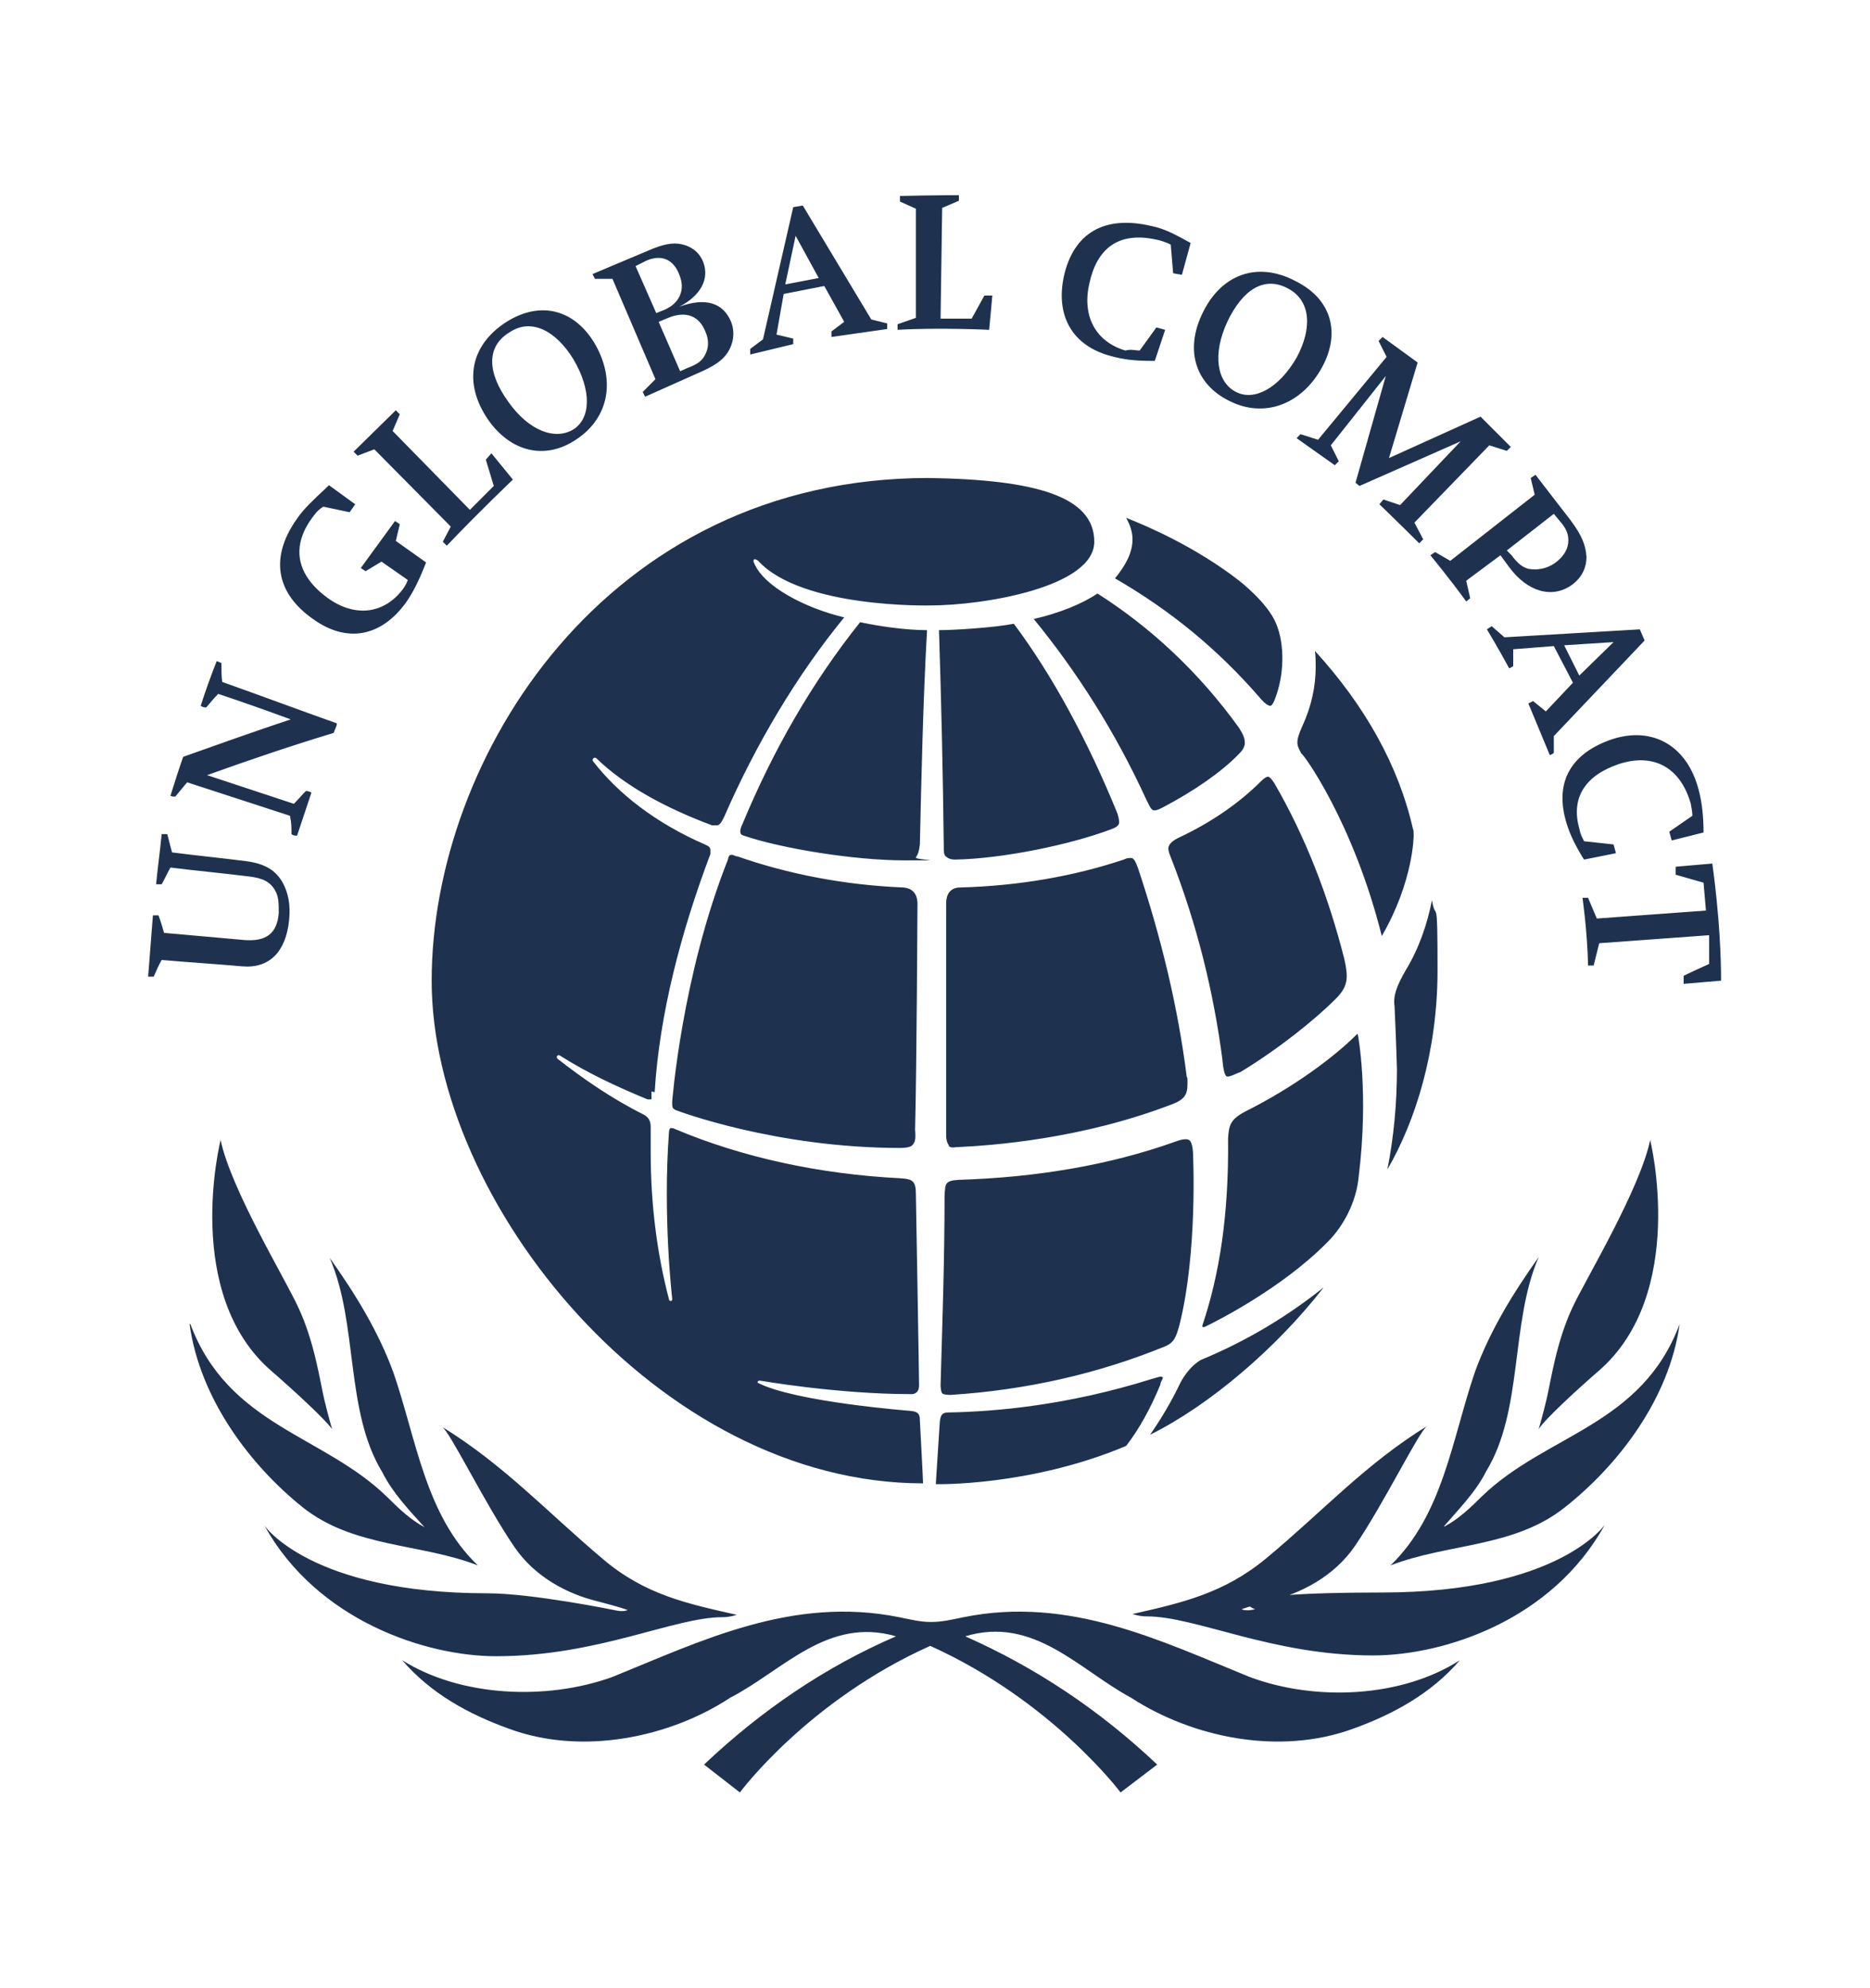 <?xml version="1.0" encoding="UTF-8"?>
<svg id="Layer_1" xmlns="http://www.w3.org/2000/svg" version="1.1" viewBox="0 0 234.8 249.5">
  <!-- Generator: Adobe Illustrator 29.1.0, SVG Export Plug-In . SVG Version: 2.1.0 Build 142)  -->
  <defs>
    <style>
      .st0 {
        fill: #1e3250;
      }
    </style>
  </defs>
  <path id="Masterbrand_Logotype_solid" class="st0" d="M154,135.1c-.4-.3-.5-2-.5-2-1.1-8.5-3.2-17.1-6.5-25.5-.2-.5-.3-.8-.3-1.1s.2-.8,1.2-1.3c4.3-2,7.8-4.5,10.4-7.1.4-.4.7-.6.9-.6h0c.2,0,.4.2.8.8,3.9,6.7,6.8,14.2,8.8,22.1.2.9.3,1.6.3,2.1,0,1.1-.4,1.9-1.4,2.9-2.6,2.6-7.2,6.3-12,9.2-.2,0-1.4.7-1.7.5ZM149.8,144.9s0-1.5-.5-1.8-1.7.2-1.7.2c-8.4,3-17.6,4.5-27.2,4.8-1.8.1-1.7.5-1.8,2,0,8.5-.3,16.5-.5,23.8,0,0,0,.7.2,1,.2.2,1,.2,1,.2,9.6-.6,18.7-2.7,27-6.1,1.2-.5,1.4-1.3,1.8-2.7,2.3-9.2,1.7-21.4,1.7-21.4ZM146.1,101.3c3.8-2,7.3-4.4,9.5-6.7.5-.5.7-.9.7-1.4s-.2-1-.7-1.8c-5.1-7.1-11.2-12.7-17.8-16.9-1.9,1.3-4.9,2.5-8,3.2,5.4,6.6,10.2,14.1,14.1,22.6.4.8.6,1.3.9,1.4.4.1.9-.2,1.3-.4ZM139.5,104.1c.5-.2.8-.3,1-.7.1-.4-.2-1.3-.2-1.3-3.7-9.1-8.2-17.4-13-23.8-2.6.5-7.6.8-9.4.8.3,9.2.5,18.3.6,27.1,0,.8,0,1.2.4,1.4.2.2.6.3,1,.3,6-.1,14.6-1.9,19.6-3.8ZM146,173c0-.2-.2-.2-.2-.2-.2,0-.5.1-1.2.3-10.5,3.3-19.6,4.1-25.5,4.2-.8,0-1,.3-1.1,1.2l-.5,7.8s11.8.3,23.9-4.8c1.7-2.2,3.1-4.8,4.3-7.7,0-.3.2-.5.3-.8ZM170.5,129.9c0-.2-.2,0-.2,0-2.8,2.8-7.9,6.6-13.9,9.6-1.9,1-2.1,1.7-2.2,3.4.1,9.7-1.1,17.1-3.2,23.4,0,0-.2.5.4.2.6-.3,9.3-4.5,15.3-10.6,2-2,3.6-5,3.9-8.2,1.3-10.6-.1-17.8-.1-17.8ZM173.5,117.5c4-6.9,4-12.6,4-12.6,0-.4,0-.7-.1-.9-1.8-7.9-6-15.4-12.3-22.3.1.7.1,1.3.1,2,0,2.4-.5,4.9-1.7,7.5-.4.9-.6,1.5-.6,2s.2.8.5,1.4c.1-.2,6.5,8.5,10.1,22.9ZM82.2,137.1c.6-9.8,3.3-20.1,7-29.9,0-.2,0-.4,0-.5,0-.3-.2-.5-.7-.7-6.2-2.7-10.9-6.4-14-10.4,0,0-.2-.2,0-.4.2-.2.4,0,.4,0,3.5,3.4,8.6,6.2,14.5,8.4.3,0,.4,0,.6,0,.3,0,.5-.2.9-1,4-9.2,9.2-17.9,15.1-25.1-5-1.2-10.1-3.9-11.3-6.8,0,0-.2-.3,0-.5.3,0,.5.2.5.2,5.5,6,21.6,5.6,21.6,5.6,6.7,0,20.6-2.3,20.6-8s-7.4-7.8-20.8-8c-40.6,0-62.4,35.2-62.4,63.1s28.6,63.1,61.7,63.1c0-.5-.4-7.9-.4-7.9,0-.8-.2-1.1-1.2-1.2,0,0-14.4-1.1-19.1-3.5-.2-.1,0-.3.2-.3,0,0,9.7,1.7,19,1.7,0,0,1,.1,1-1.1s-.4-23.9-.4-23.9c0-1.7-.3-2-2-2.1-10-.5-19.8-2.6-28.3-6.2-.2-.1-.3-.1-.5-.1-.2.1-.2.5-.2.5-.8,10.6.4,20.9.4,20.9,0,.2,0,.3-.2.3s-.2-.2-.2-.2c-1.5-5.7-2.3-11.9-2.3-18.5s0-3.2,0-3.2c0-.7-.3-1.2-.9-1.5-4-2-7.6-4.5-10.8-7,0,0-.2-.2,0-.4.2-.1.3,0,.3,0,3.3,2.1,7.1,3.9,11,5.5h.5c0,0,0-.4,0-1M160.1,87.7c1.1-2.8,1.3-6.7.1-9.5-1.1-2.6-4.6-5.3-4.6-5.3-5.4-4.2-11.4-6.8-14.2-7.9.5.9.8,1.8.8,2.7,0,1.6-.8,3.2-2.2,4.9,7.1,4.1,13,9,18.2,15,0,0,.8,1,1.3,1,.3,0,.6-.9.6-.9ZM175.4,134.2c0,4.3-.4,8.6-1.2,12.6,3.5-6,6.3-14.8,6.3-25s-.2-5.8-.7-8.8c-.6,3-1.6,6-3.3,8.8-1.1,1.9-1.6,3.2-1.4,4.5.2,4.2.3,7.9.3,7.9ZM148.2,173.6c-1.1,2.3-2.4,4.5-3.8,6.5,7.5-3.7,16-11,21.8-18.5-4.5,3.6-9.6,6.7-15.4,9.1-1.1.6-2.1,1.9-2.6,2.9ZM115.2,113.5c0-1.3-.6-2-1.8-2.1-7.4-.3-14.5-1.7-20.8-3.9-.3,0-.5-.2-.7-.2s-.4,0-.5.6c-5.8,14.6-7,30.4-7,30.4,0,.7,0,.9.6,1.1,0,0,12.3,4.7,28.1,4.7,0,0,1.1,0,1.4-.3.4-.4.5-.7.4-2,.2-7.7.3-28.3.3-28.3ZM93.2,103.5c-.4.8-.2,1.1-.2,1.1,0,.2.4.3.4.3,4.7,1.6,13.8,3.1,20.2,3.1s1.1,0,1.4-.4.4-.8.5-1.6h0c.2-8.8.4-18,.9-26.9-2.7,0-6.1-.5-8.4-1-6,7.5-10.9,16-14.8,25.4M120.1,144c4.4-.2,15.7-1,27.1-5.4,1.6-.6,1.9-1.3,1.9-2.5s0-.6-.1-1c-1.1-8.7-3.2-17.4-6.1-26.1-.4-1.1-.6-1.3-.9-1.3s-.5,0-.9.2c-6.3,2.1-13.2,3.3-20.5,3.5-1.4,0-1.8,1-1.8,2,0,4.5,0,11.6,0,21.2v8s0,.7.3,1.1c0,.3.4.4.9.3ZM23.9,166.2c4.8,12.8,16.7,13.9,24.7,21.7,1.5,1.5,3,2.9,4.7,3.8h0c-1.9-2.1-4-4.3-5.3-6.9-4.7-7.7-3-18.6-6.6-26.9,3.2,4.5,6.1,9.2,8,14.4,2.9,8.4,4,17.9,10.6,24.2-7.2-2.8-15.6-2.2-22-7.3-6.6-5.3-12.9-13.6-14.2-23ZM90.7,203c1,0,1.8-.3,1.8-.3-6.2-1.4-11.5-2.5-16.8-7-7-5.9-12.4-11.8-20.2-16.6,1,.6,5.4,9.7,9.1,15.1,2.6,3.8,6.7,5.9,10.4,6.8,3.1.8,3.8,1.1,3.8,1.1,0,0-.5.3-1.7,0,0,0-10.3-2.1-15.9-2.1-22.2,0-28-8.5-28-8.5,6.6,11.9,20.2,16.4,29.1,16.4,12.8,0,22.3-4.9,28.4-4.9ZM172.4,207.8c8.9,0,22.5-4.4,29.1-16.4,0,0-5.8,8.5-28,8.5s-15.9,2.1-15.9,2.1c-1.2.3-1.7,0-1.7,0,0,0,.7-.3,3.8-1.1,3.6-.9,7.8-3,10.4-6.8,3.7-5.4,8.1-14.5,9.1-15.1-7.8,4.8-13.2,10.8-20.2,16.6-5.3,4.4-10.6,5.6-16.8,7,0,0,.8.3,1.8.3,6.2,0,15.7,4.9,28.4,4.9ZM34.2,172.2c2.2,1.9,6.7,6,7.5,7.2,0,0-.5-1.7-1-3.8s-1.2-7.2-3.3-11.6c-1.6-3.5-8.4-14.7-9.7-20.9,0,0-4.9,19.4,6.5,29.1ZM174.6,196.5c7.2-2.8,15.5-2.2,21.9-7.3,6.7-5.3,13.1-13.6,14.4-23-4.8,12.8-16.7,13.8-24.8,21.6-1.5,1.5-3,2.9-4.7,3.8h-.1c1.8-2.1,4-4.3,5.3-6.9,4.7-7.7,3-18.6,6.6-26.9-3.2,4.5-6.1,9.2-8,14.4-2.9,8.5-4,17.9-10.6,24.3ZM156.9,210.5c-11.1-4.5-22.6-10.2-35.9-7.5-1.5.3-2.7.6-4.1.6s-2.5-.3-4-.6c-13.4-2.7-24.9,3-36,7.5-8.3,3-19.1,2.5-26.4-2.1,3.6,4.2,8.4,6.8,13.4,8.6,9.2,3.4,20.2,1.1,27.8-3.9,6.6-3.4,12.2-10.2,20.8-7.7-8.8,3.8-16.8,9.2-24.1,16.1l4.5,3.5s8.5-11.5,23.9-18.4c15.3,6.9,23.9,18.4,23.9,18.4l4.6-3.5c-7.3-6.9-15.3-12.2-24.1-16.1,8.6-2.6,14.3,4.2,20.8,7.7,7.7,5,18.6,7.3,27.9,3.9,5-1.8,9.8-4.4,13.4-8.6-7.3,4.7-18.1,5.2-26.4,2.1ZM200.6,172.2c11.4-9.7,6.6-29.1,6.6-29.1-1.3,6.2-8.1,17.5-9.7,20.9-2.1,4.4-2.8,9.5-3.3,11.6s-1,3.8-1,3.8c.7-1.2,5.2-5.3,7.4-7.2ZM20.6,117.1c3.4.3,6.7.6,10.1.9,2.7.2,4.1-.8,4.3-3.4,0-1.2,0-2.1-.5-2.9-.6-1-1.5-1.5-3.4-1.7-3.2-.4-6.5-.7-9.7-1.1-.4.7-.7,1.4-1.1,2.1-.2,0-.5,0-.7,0,.2-2.1.5-4.2.7-6.3.2,0,.5,0,.7,0,.2.8.4,1.5.6,2.3,3.1.4,6.2.7,9.3,1.1,2.3.3,3.7,1.1,4.6,2.7.7,1.3,1,2.8.8,4.7-.4,4-2.5,6.1-5.9,5.8-3.4-.3-6.7-.5-10.1-.8-.4.7-.7,1.4-1,2.1-.2,0-.5,0-.7,0,.2-2.6.4-5.1.6-7.7.2,0,.5,0,.7,0,.3.8.5,1.5.7,2.2ZM26,97.3c3.6,1.2,7.3,2.4,10.9,3.6.5-.5,1-1.1,1.5-1.6.2,0,.4,0,.7.2-.6,1.8-1.2,3.6-1.8,5.4-.2,0-.5,0-.7-.2,0-.8,0-1.5-.2-2.3-4.3-1.4-8.6-2.8-12.9-4.2-.5.6-1,1.2-1.5,1.8-.1,0-.4,0-.6-.1.5-1.6,1-3.2,1.6-4.9,4.5-1.6,9-3.2,13.5-4.7-3-1.1-6.1-2.2-9.1-3.2-.5.5-1,1.1-1.5,1.7-.2,0-.4,0-.7-.2.6-1.9,1.3-3.8,2-5.6.2,0,.4.2.6.2,0,.8,0,1.6.1,2.4,4.8,1.7,9.6,3.5,14.4,5.2,0,.4-.3.8-.4,1.2-5.3,1.6-10.6,3.4-15.9,5.3ZM49.7,67.9l3.8,2.7c-.9,2.3-1.6,3.7-2.5,5-3.1,4.3-7.4,5.2-11.7,2.1-4.3-3-5.7-7.4-2-12.6.8-1.2,2.1-2.4,3.7-3.9l.3-.3,3.3,2.4-.7,1-3.3-.7c-.5.3-.8.6-1.1,1-3.2,4-2.2,7.7,1.7,10.5,3.5,2.5,7.2,1.9,9.5-1.3.4-.6.5-1,.5-1l-3.3-2.3-2,1.2-.6-.4,4.3-5.9.6.4-.5,2.1ZM56.6,66.1l-9.6-9.7-2.1.8-.5-.5,5.3-5.2.5.5-.9,2.1,9.7,9.9,3-3-1-3.3.7-.8,2.7,3.3s-4.2,4-8.3,8.3l-.5-.5,1-1.9ZM61.3,52.7c-3.1-4.5-2.4-9.3,2.3-12.3,4.3-2.7,8.5-1.5,11,2.6,2.7,4.5,2,9.4-2.3,12.2-3.9,2.6-8.2,1.5-11-2.5h0ZM63.8,50.4c2.6,3.7,5.9,4.9,8.2,3.5,2.2-1.4,2.3-4.9,0-8.8-2.2-3.6-5.3-5.2-8-3.4-3,1.8-2.8,5.1-.2,8.7h0ZM82.3,47.6l-5.4-12.6h-2.2l-.3-.6,7.6-3.2c1.8-.7,2.9-.8,4.1-.4,1.1.4,1.8,1.1,2.2,2.1.8,2.1-.3,4.2-3,5.6,3.3-1.2,5.5-.5,6.5,1.9.5,1.3.3,2.7-.4,3.8-.7,1.1-1.8,1.8-3.9,2.7l-6.5,2.9-.3-.6,1.6-1.6ZM82.4,39.3l1-.4c1.9-.8,2.7-2.5,1.9-4.4-.7-1.9-2.2-2.6-4.1-1.8l-1.4.7,2.6,5.9ZM85.4,46.6l.9-.4c1.3-.5,1.9-.9,2.3-1.8.4-.8.4-1.8,0-2.7-.8-2.1-2.5-2.7-4.7-1.8l-1.2.5,2.7,6.2ZM98.4,36.9l-.9,5.1,2.1.5v.7c0,0-5.4,1.3-5.4,1.3v-.7c0,0,1.6-1.2,1.6-1.2l3.8-16.6,1.2-.2,8.6,14.3,2,.5v.7c0,0-7,1-7,1v-.7c0,0,1.6-1.2,1.6-1.2l-2.5-4.5-5.1,1ZM98.6,35.7l4.2-.8-2.9-5.3-1.3,6.1ZM115,39.8v-13.6c0,0-2-.9-2-.9v-.7c3.9-.1,7.4-.1,7.4-.1v.7l-2.1.9-.2,13.9h3.9c0,0,1.6-2.9,1.6-2.9h1l-.4,4.3s-6.3-.3-11.5,0v-.7l2.3-.8ZM143.1,44l2.1-2.9,1.1.3-1.3,3.9h-.4c-2.3,0-3.6-.2-5.1-.6-4.9-1.3-7-5.1-5.9-10.1,1.2-5.2,4.9-7.7,11.1-6.2,1.5.3,3,1.1,4.8,2.1l-1.1,4-1.1-.2-.3-3.6s-.6-.3-1.3-.5c-5.4-1.4-8,1.2-8.9,5.3-1,4.2.8,7.4,4.5,8.5.8-.2,1.2,0,1.8,0h0ZM174.4,57.5l11.5-5.2,3.8,3.8-.5.5-2.2-.7-9.4,9.7,1.1,2.1-.5.5c-2.5-2.5-5-4.9-5-4.9l.5-.6,2.1.7,7.6-8-12.7,5.6-.5-.4,3.8-13.4-6.9,8.7,1,2-.5.5-4.8-3.4.5-.5,2.2.7,8.6-10.4-1-2,.5-.5,4.4,3.2-3.6,12ZM188.4,69.7l-4.3,3.2.5,2.2-.5.4c-2.1-2.9-4.5-5.8-4.5-5.8l.6-.4,1.9,1.1,10.6-8.3-.5-2.1.6-.4,4.4,5.7c1.5,2,1.9,3.2,2,4.6,0,1.4-.6,2.6-1.8,3.5-2.5,1.8-5.6.9-7.9-2.2l-1.1-1.5ZM189.8,69.7c.8,1.1,1.4,1.5,2.1,1.7,1.1.2,2.3,0,3.3-.7,1-.7,1.6-1.6,1.7-2.5.1-.9-.1-1.6-.8-2.5l-1-1.2-5.9,4.6.6.6ZM195.1,81.1l-5.1.4v2.1c.1,0-.5.3-.5.3-1.3-2.4-2.8-4.9-2.8-4.9l.6-.4,1.6,1.4,17-1,.6,1.4-11.4,12v2.1c.1,0-.5.3-.5.3-1.4-3.4-2.7-6.5-2.7-6.5l.6-.3,1.6,1.3,3.4-3.6-2.4-4.6ZM196.4,81l1.9,3.8,4.3-4.2-6.2.4ZM198.9,105.6l3.7.4.3,1.1-4,.8-.2-.3c-1.2-2-1.7-3.2-2.1-4.6-1.4-5,.8-8.5,5.8-10.2,5.2-1.7,9.5.9,10.9,6.4.4,1.5.6,3.3.6,5.3l-4,1-.3-1.1,2.9-2c0-.4-.1-1-.2-1.5-1.3-4.6-4.7-6.4-9-5-4.2,1.4-6.1,4.2-5,8.1.1.6.3,1,.6,1.6h0ZM214.5,117.4l-13.7,1-.7,2.8h-.7c-.1-4.4-.7-8.5-.7-8.5h.7c0,0,1.1,2.6,1.1,2.6l13.7-1-.3-3.5-3.5-1v-1c-.1,0,4.6-.4,4.6-.4,0,0,1.1,7.4,1.1,14.7l-4.7.4v-1c-.1,0,3.2-1.5,3.2-1.5v-3.6ZM150.9,39.5c2.3-5,6.9-6.8,11.8-4.2,4.6,2.3,5.6,6.6,3.3,10.8-2.5,4.6-7.2,6.5-11.7,4.2-4.2-2.1-5.5-6.3-3.4-10.8h0ZM154.1,40.4c-1.9,4.1-1.3,7.6,1.1,8.8,2.3,1.2,5.4-.5,7.6-4.3,2-3.7,1.8-7.2-1.1-8.7-3-1.6-5.7.2-7.6,4.2ZM154,135.1c-.4-.3-.5-2-.5-2-1.1-8.5-3.2-17.1-6.5-25.5-.2-.5-.3-.8-.3-1.1s.2-.8,1.2-1.3c4.3-2,7.8-4.5,10.4-7.1.4-.4.7-.6.9-.6h0c.2,0,.4.2.8.8,3.9,6.7,6.8,14.2,8.8,22.1.2.9.3,1.6.3,2.1,0,1.1-.4,1.9-1.4,2.9-2.6,2.6-7.2,6.3-12,9.2-.2,0-1.4.7-1.7.5ZM149.8,144.9s0-1.5-.5-1.8-1.7.2-1.7.2c-8.4,3-17.6,4.5-27.2,4.8-1.8.1-1.7.5-1.8,2,0,8.5-.3,16.5-.5,23.8,0,0,0,.7.2,1,.2.2,1,.2,1,.2,9.6-.6,18.7-2.7,27-6.1,1.2-.5,1.4-1.3,1.8-2.7,2.3-9.2,1.7-21.4,1.7-21.4ZM146.1,101.3c3.8-2,7.3-4.4,9.5-6.7.5-.5.7-.9.7-1.4s-.2-1-.7-1.8c-5.1-7.1-11.2-12.7-17.8-16.9-1.9,1.3-4.9,2.5-8,3.2,5.4,6.6,10.2,14.1,14.1,22.6.4.8.6,1.3.9,1.4.4.1.9-.2,1.3-.4ZM139.5,104.1c.5-.2.8-.3,1-.7.1-.4-.2-1.3-.2-1.3-3.7-9.1-8.2-17.4-13-23.8-2.6.5-7.6.8-9.4.8.3,9.2.5,18.3.6,27.1,0,.8,0,1.2.4,1.4.2.2.6.3,1,.3,6-.1,14.6-1.9,19.6-3.8ZM146,173c0-.2-.2-.2-.2-.2-.2,0-.5.1-1.2.3-10.5,3.3-19.6,4.1-25.5,4.2-.8,0-1,.3-1.1,1.2l-.5,7.8s11.8.3,23.9-4.8c1.7-2.2,3.1-4.8,4.3-7.7,0-.3.2-.5.3-.8ZM170.5,129.9c0-.2-.2,0-.2,0-2.8,2.8-7.9,6.6-13.9,9.6-1.9,1-2.1,1.7-2.2,3.4.1,9.7-1.1,17.1-3.2,23.4,0,0-.2.5.4.2.6-.3,9.3-4.5,15.3-10.6,2-2,3.6-5,3.9-8.2,1.3-10.6-.1-17.8-.1-17.8ZM173.5,117.5c4-6.9,4-12.6,4-12.6,0-.4,0-.7-.1-.9-1.8-7.9-6-15.4-12.3-22.3.1.7.1,1.3.1,2,0,2.4-.5,4.9-1.7,7.5-.4.9-.6,1.5-.6,2s.2.8.5,1.4c.1-.2,6.5,8.5,10.1,22.9ZM82.2,137.1c.6-9.8,3.3-20.1,7-29.9,0-.2,0-.4,0-.5,0-.3-.2-.5-.7-.7-6.2-2.7-10.9-6.4-14-10.4,0,0-.2-.2,0-.4.2-.2.4,0,.4,0,3.5,3.4,8.6,6.2,14.5,8.4.3,0,.4,0,.6,0,.3,0,.5-.2.9-1,4-9.2,9.2-17.9,15.1-25.1-5-1.2-10.1-3.9-11.3-6.8,0,0-.2-.3,0-.5.3,0,.5.2.5.2,5.5,6,21.6,5.6,21.6,5.6,6.7,0,20.6-2.3,20.6-8s-7.4-7.8-20.8-8c-40.6,0-62.4,35.2-62.4,63.1s28.6,63.1,61.7,63.1c0-.5-.4-7.9-.4-7.9,0-.8-.2-1.1-1.2-1.2,0,0-14.4-1.1-19.1-3.5-.2-.1,0-.3.2-.3,0,0,9.7,1.7,19,1.7,0,0,1,.1,1-1.1s-.4-23.9-.4-23.9c0-1.7-.3-2-2-2.1-10-.5-19.8-2.6-28.3-6.2-.2-.1-.3-.1-.5-.1-.2.1-.2.5-.2.5-.8,10.6.4,20.9.4,20.9,0,.2,0,.3-.2.3s-.2-.2-.2-.2c-1.5-5.7-2.3-11.9-2.3-18.5s0-3.2,0-3.2c0-.7-.3-1.2-.9-1.5-4-2-7.6-4.5-10.8-7,0,0-.2-.2,0-.4.2-.1.3,0,.3,0,3.3,2.1,7.1,3.9,11,5.5h.5c0,0,0-.4,0-1M160.1,87.7c1.1-2.8,1.3-6.7.1-9.5-1.1-2.6-4.6-5.3-4.6-5.3-5.4-4.2-11.4-6.8-14.2-7.9.5.9.8,1.8.8,2.7,0,1.6-.8,3.2-2.2,4.9,7.1,4.1,13,9,18.2,15,0,0,.8,1,1.3,1,.3,0,.6-.9.6-.9ZM175.4,134.2c0,4.3-.4,8.6-1.2,12.6,3.5-6,6.3-14.8,6.3-25s-.2-5.8-.7-8.8c-.6,3-1.6,6-3.3,8.8-1.1,1.9-1.6,3.2-1.4,4.5.2,4.2.3,7.9.3,7.9ZM148.2,173.6c-1.1,2.3-2.4,4.5-3.8,6.5,7.5-3.7,16-11,21.8-18.5-4.5,3.6-9.6,6.7-15.4,9.1-1.1.6-2.1,1.9-2.6,2.9ZM115.2,113.5c0-1.3-.6-2-1.8-2.1-7.4-.3-14.5-1.7-20.8-3.9-.3,0-.5-.2-.7-.2s-.4,0-.5.6c-5.8,14.6-7,30.4-7,30.4,0,.7,0,.9.6,1.1,0,0,12.3,4.7,28.1,4.7,0,0,1.1,0,1.4-.3.4-.4.5-.7.4-2,.2-7.7.3-28.3.3-28.3ZM93.2,103.5c-.4.8-.2,1.1-.2,1.1,0,.2.4.3.4.3,4.7,1.6,13.8,3.1,20.2,3.1s1.1,0,1.4-.4.4-.8.5-1.6h0c.2-8.8.4-18,.9-26.9-2.7,0-6.1-.5-8.4-1-6,7.5-10.9,16-14.8,25.4M120.1,144c4.4-.2,15.7-1,27.1-5.4,1.6-.6,1.9-1.3,1.9-2.5s0-.6-.1-1c-1.1-8.7-3.2-17.4-6.1-26.1-.4-1.1-.6-1.3-.9-1.3s-.5,0-.9.2c-6.3,2.1-13.2,3.3-20.5,3.5-1.4,0-1.8,1-1.8,2,0,4.5,0,11.6,0,21.2v8s0,.7.3,1.1c0,.3.4.4.9.3ZM23.9,166.2c4.8,12.8,16.7,13.9,24.7,21.7,1.5,1.5,3,2.9,4.7,3.8h0c-1.9-2.1-4-4.3-5.3-6.9-4.7-7.7-3-18.6-6.6-26.9,3.2,4.5,6.1,9.2,8,14.4,2.9,8.4,4,17.9,10.6,24.2-7.2-2.8-15.6-2.2-22-7.3-6.6-5.3-12.9-13.6-14.2-23ZM90.7,203c1,0,1.8-.3,1.8-.3-6.2-1.4-11.5-2.5-16.8-7-7-5.9-12.4-11.8-20.2-16.6,1,.6,5.4,9.7,9.1,15.1,2.6,3.8,6.7,5.9,10.4,6.8,3.1.8,3.8,1.1,3.8,1.1,0,0-.5.3-1.7,0,0,0-10.3-2.1-15.9-2.1-22.2,0-28-8.5-28-8.5,6.6,11.9,20.2,16.4,29.1,16.4,12.8,0,22.3-4.9,28.4-4.9ZM172.4,207.8c8.9,0,22.5-4.4,29.1-16.4,0,0-5.8,8.5-28,8.5s-15.9,2.1-15.9,2.1c-1.2.3-1.7,0-1.7,0,0,0,.7-.3,3.8-1.1,3.6-.9,7.8-3,10.4-6.8,3.7-5.4,8.1-14.5,9.1-15.1-7.8,4.8-13.2,10.8-20.2,16.6-5.3,4.4-10.6,5.6-16.8,7,0,0,.8.3,1.8.3,6.2,0,15.7,4.9,28.4,4.9ZM34.2,172.2c2.2,1.9,6.7,6,7.5,7.2,0,0-.5-1.7-1-3.8s-1.2-7.2-3.3-11.6c-1.6-3.5-8.4-14.7-9.7-20.9,0,0-4.9,19.4,6.5,29.1ZM174.6,196.5c7.2-2.8,15.5-2.2,21.9-7.3,6.7-5.3,13.1-13.6,14.4-23-4.8,12.8-16.7,13.8-24.8,21.6-1.5,1.5-3,2.9-4.7,3.8h-.1c1.8-2.1,4-4.3,5.3-6.9,4.7-7.7,3-18.6,6.6-26.9-3.2,4.5-6.1,9.2-8,14.4-2.9,8.5-4,17.9-10.6,24.3ZM156.9,210.5c-11.1-4.5-22.6-10.2-35.9-7.5-1.5.3-2.7.6-4.1.6s-2.5-.3-4-.6c-13.4-2.7-24.9,3-36,7.5-8.3,3-19.1,2.5-26.4-2.1,3.6,4.2,8.4,6.8,13.4,8.6,9.2,3.4,20.2,1.1,27.8-3.9,6.6-3.4,12.2-10.2,20.8-7.7-8.8,3.8-16.8,9.2-24.1,16.1l4.5,3.5s8.5-11.5,23.9-18.4c15.3,6.9,23.9,18.4,23.9,18.4l4.6-3.5c-7.3-6.9-15.3-12.2-24.1-16.1,8.6-2.6,14.3,4.2,20.8,7.7,7.7,5,18.6,7.3,27.9,3.9,5-1.8,9.8-4.4,13.4-8.6-7.3,4.7-18.1,5.2-26.4,2.1ZM200.6,172.2c11.4-9.7,6.6-29.1,6.6-29.1-1.3,6.2-8.1,17.5-9.7,20.9-2.1,4.4-2.8,9.5-3.3,11.6s-1,3.8-1,3.8c.7-1.2,5.2-5.3,7.4-7.2ZM20.6,117.1c3.4.3,6.7.6,10.1.9,2.7.2,4.1-.8,4.3-3.4,0-1.2,0-2.1-.5-2.9-.6-1-1.5-1.5-3.4-1.7-3.2-.4-6.5-.7-9.7-1.1-.4.7-.7,1.4-1.1,2.1-.2,0-.5,0-.7,0,.2-2.1.5-4.2.7-6.3.2,0,.5,0,.7,0,.2.8.4,1.5.6,2.3,3.1.4,6.2.7,9.3,1.1,2.3.3,3.7,1.1,4.6,2.7.7,1.3,1,2.8.8,4.7-.4,4-2.5,6.1-5.9,5.8-3.4-.3-6.7-.5-10.1-.8-.4.7-.7,1.4-1,2.1-.2,0-.5,0-.7,0,.2-2.6.4-5.1.6-7.7.2,0,.5,0,.7,0,.3.8.5,1.5.7,2.2ZM26,97.3c3.6,1.2,7.3,2.4,10.9,3.6.5-.5,1-1.1,1.5-1.6.2,0,.4,0,.7.2-.6,1.8-1.2,3.6-1.8,5.4-.2,0-.5,0-.7-.2,0-.8,0-1.5-.2-2.3-4.3-1.4-8.6-2.8-12.9-4.2-.5.6-1,1.2-1.5,1.8-.1,0-.4,0-.6-.1.5-1.6,1-3.2,1.6-4.9,4.5-1.6,9-3.2,13.5-4.7-3-1.1-6.1-2.2-9.1-3.2-.5.5-1,1.1-1.5,1.7-.2,0-.4,0-.7-.2.6-1.9,1.3-3.8,2-5.6.2,0,.4.2.6.2,0,.8,0,1.6.1,2.4,4.8,1.7,9.6,3.5,14.4,5.2,0,.4-.3.8-.4,1.2-5.3,1.6-10.6,3.4-15.9,5.3ZM49.7,67.9l3.8,2.7c-.9,2.3-1.6,3.7-2.5,5-3.1,4.3-7.4,5.2-11.7,2.1-4.3-3-5.7-7.4-2-12.6.8-1.2,2.1-2.4,3.7-3.9l.3-.3,3.3,2.4-.7,1-3.3-.7c-.5.3-.8.6-1.1,1-3.2,4-2.2,7.7,1.7,10.5,3.5,2.5,7.2,1.9,9.5-1.3.4-.6.5-1,.5-1l-3.3-2.3-2,1.2-.6-.4,4.3-5.9.6.4-.5,2.1ZM56.6,66.1l-9.6-9.7-2.1.8-.5-.5,5.3-5.2.5.5-.9,2.1,9.7,9.9,3-3-1-3.3.7-.8,2.7,3.3s-4.2,4-8.3,8.3l-.5-.5,1-1.9ZM61.3,52.7c-3.1-4.5-2.4-9.3,2.3-12.3,4.3-2.7,8.5-1.5,11,2.6,2.7,4.5,2,9.4-2.3,12.2-3.9,2.6-8.2,1.5-11-2.5h0ZM63.8,50.4c2.6,3.7,5.9,4.9,8.2,3.5,2.2-1.4,2.3-4.9,0-8.8-2.2-3.6-5.3-5.2-8-3.4-3,1.8-2.8,5.1-.2,8.7h0ZM82.3,47.6l-5.4-12.6h-2.2l-.3-.6,7.6-3.2c1.8-.7,2.9-.8,4.1-.4,1.1.4,1.8,1.1,2.2,2.1.8,2.1-.3,4.2-3,5.6,3.3-1.2,5.5-.5,6.5,1.9.5,1.3.3,2.7-.4,3.8-.7,1.1-1.8,1.8-3.9,2.7l-6.5,2.9-.3-.6,1.6-1.6ZM82.4,39.3l1-.4c1.9-.8,2.7-2.5,1.9-4.4-.7-1.9-2.2-2.6-4.1-1.8l-1.4.7,2.6,5.9ZM85.4,46.6l.9-.4c1.3-.5,1.9-.9,2.3-1.8.4-.8.4-1.8,0-2.7-.8-2.1-2.5-2.7-4.7-1.8l-1.2.5,2.7,6.2ZM98.4,36.9l-.9,5.1,2.1.5v.7c0,0-5.4,1.3-5.4,1.3v-.7c0,0,1.6-1.2,1.6-1.2l3.8-16.6,1.2-.2,8.6,14.3,2,.5v.7c0,0-7,1-7,1v-.7c0,0,1.6-1.2,1.6-1.2l-2.5-4.5-5.1,1ZM98.6,35.7l4.2-.8-2.9-5.3-1.3,6.1ZM115,39.8v-13.6c0,0-2-.9-2-.9v-.7c3.9-.1,7.4-.1,7.4-.1v.7l-2.1.9-.2,13.9h3.9c0,0,1.6-2.9,1.6-2.9h1l-.4,4.3s-6.3-.3-11.5,0v-.7l2.3-.8ZM143.1,44l2.1-2.9,1.1.3-1.3,3.9h-.4c-2.3,0-3.6-.2-5.1-.6-4.9-1.3-7-5.1-5.9-10.1,1.2-5.2,4.9-7.7,11.1-6.2,1.5.3,3,1.1,4.8,2.1l-1.1,4-1.1-.2-.3-3.6s-.6-.3-1.3-.5c-5.4-1.4-8,1.2-8.9,5.3-1,4.2.8,7.4,4.5,8.5.8-.2,1.2,0,1.8,0h0ZM174.4,57.5l11.5-5.2,3.8,3.8-.5.5-2.2-.7-9.4,9.7,1.1,2.1-.5.5c-2.5-2.5-5-4.9-5-4.9l.5-.6,2.1.7,7.6-8-12.7,5.6-.5-.4,3.8-13.4-6.9,8.7,1,2-.5.5-4.8-3.4.5-.5,2.2.7,8.6-10.4-1-2,.5-.5,4.4,3.2-3.6,12ZM188.4,69.7l-4.3,3.2.5,2.2-.5.4c-2.1-2.9-4.5-5.8-4.5-5.8l.6-.4,1.9,1.1,10.6-8.3-.5-2.1.6-.4,4.4,5.7c1.5,2,1.9,3.2,2,4.6,0,1.4-.6,2.6-1.8,3.5-2.5,1.8-5.6.9-7.9-2.2l-1.1-1.5ZM189.8,69.7c.8,1.1,1.4,1.5,2.1,1.7,1.1.2,2.3,0,3.3-.7,1-.7,1.6-1.6,1.7-2.5.1-.9-.1-1.6-.8-2.5l-1-1.2-5.9,4.6.6.6ZM195.1,81.1l-5.1.4v2.1c.1,0-.5.3-.5.3-1.3-2.4-2.8-4.9-2.8-4.9l.6-.4,1.6,1.4,17-1,.6,1.4-11.4,12v2.1c.1,0-.5.3-.5.3-1.4-3.4-2.7-6.5-2.7-6.5l.6-.3,1.6,1.3,3.4-3.6-2.4-4.6ZM196.4,81l1.9,3.8,4.3-4.2-6.2.4ZM198.9,105.6l3.7.4.3,1.1-4,.8-.2-.3c-1.2-2-1.7-3.2-2.1-4.6-1.4-5,.8-8.5,5.8-10.2,5.2-1.7,9.5.9,10.9,6.4.4,1.5.6,3.3.6,5.3l-4,1-.3-1.1,2.9-2c0-.4-.1-1-.2-1.5-1.3-4.6-4.7-6.4-9-5-4.2,1.4-6.1,4.2-5,8.1.1.6.3,1,.6,1.6h0ZM214.5,117.4l-13.7,1-.7,2.8h-.7c-.1-4.4-.7-8.5-.7-8.5h.7c0,0,1.1,2.6,1.1,2.6l13.7-1-.3-3.5-3.5-1v-1c-.1,0,4.6-.4,4.6-.4,0,0,1.1,7.4,1.1,14.7l-4.7.4v-1c-.1,0,3.2-1.5,3.2-1.5v-3.6ZM150.9,39.5c2.3-5,6.9-6.8,11.8-4.2,4.6,2.3,5.6,6.6,3.3,10.8-2.5,4.6-7.2,6.5-11.7,4.2-4.2-2.1-5.5-6.3-3.4-10.8h0ZM154.1,40.4c-1.9,4.1-1.3,7.6,1.1,8.8,2.3,1.2,5.4-.5,7.6-4.3,2-3.7,1.8-7.2-1.1-8.7-3-1.6-5.7.2-7.6,4.2Z"/>
</svg>